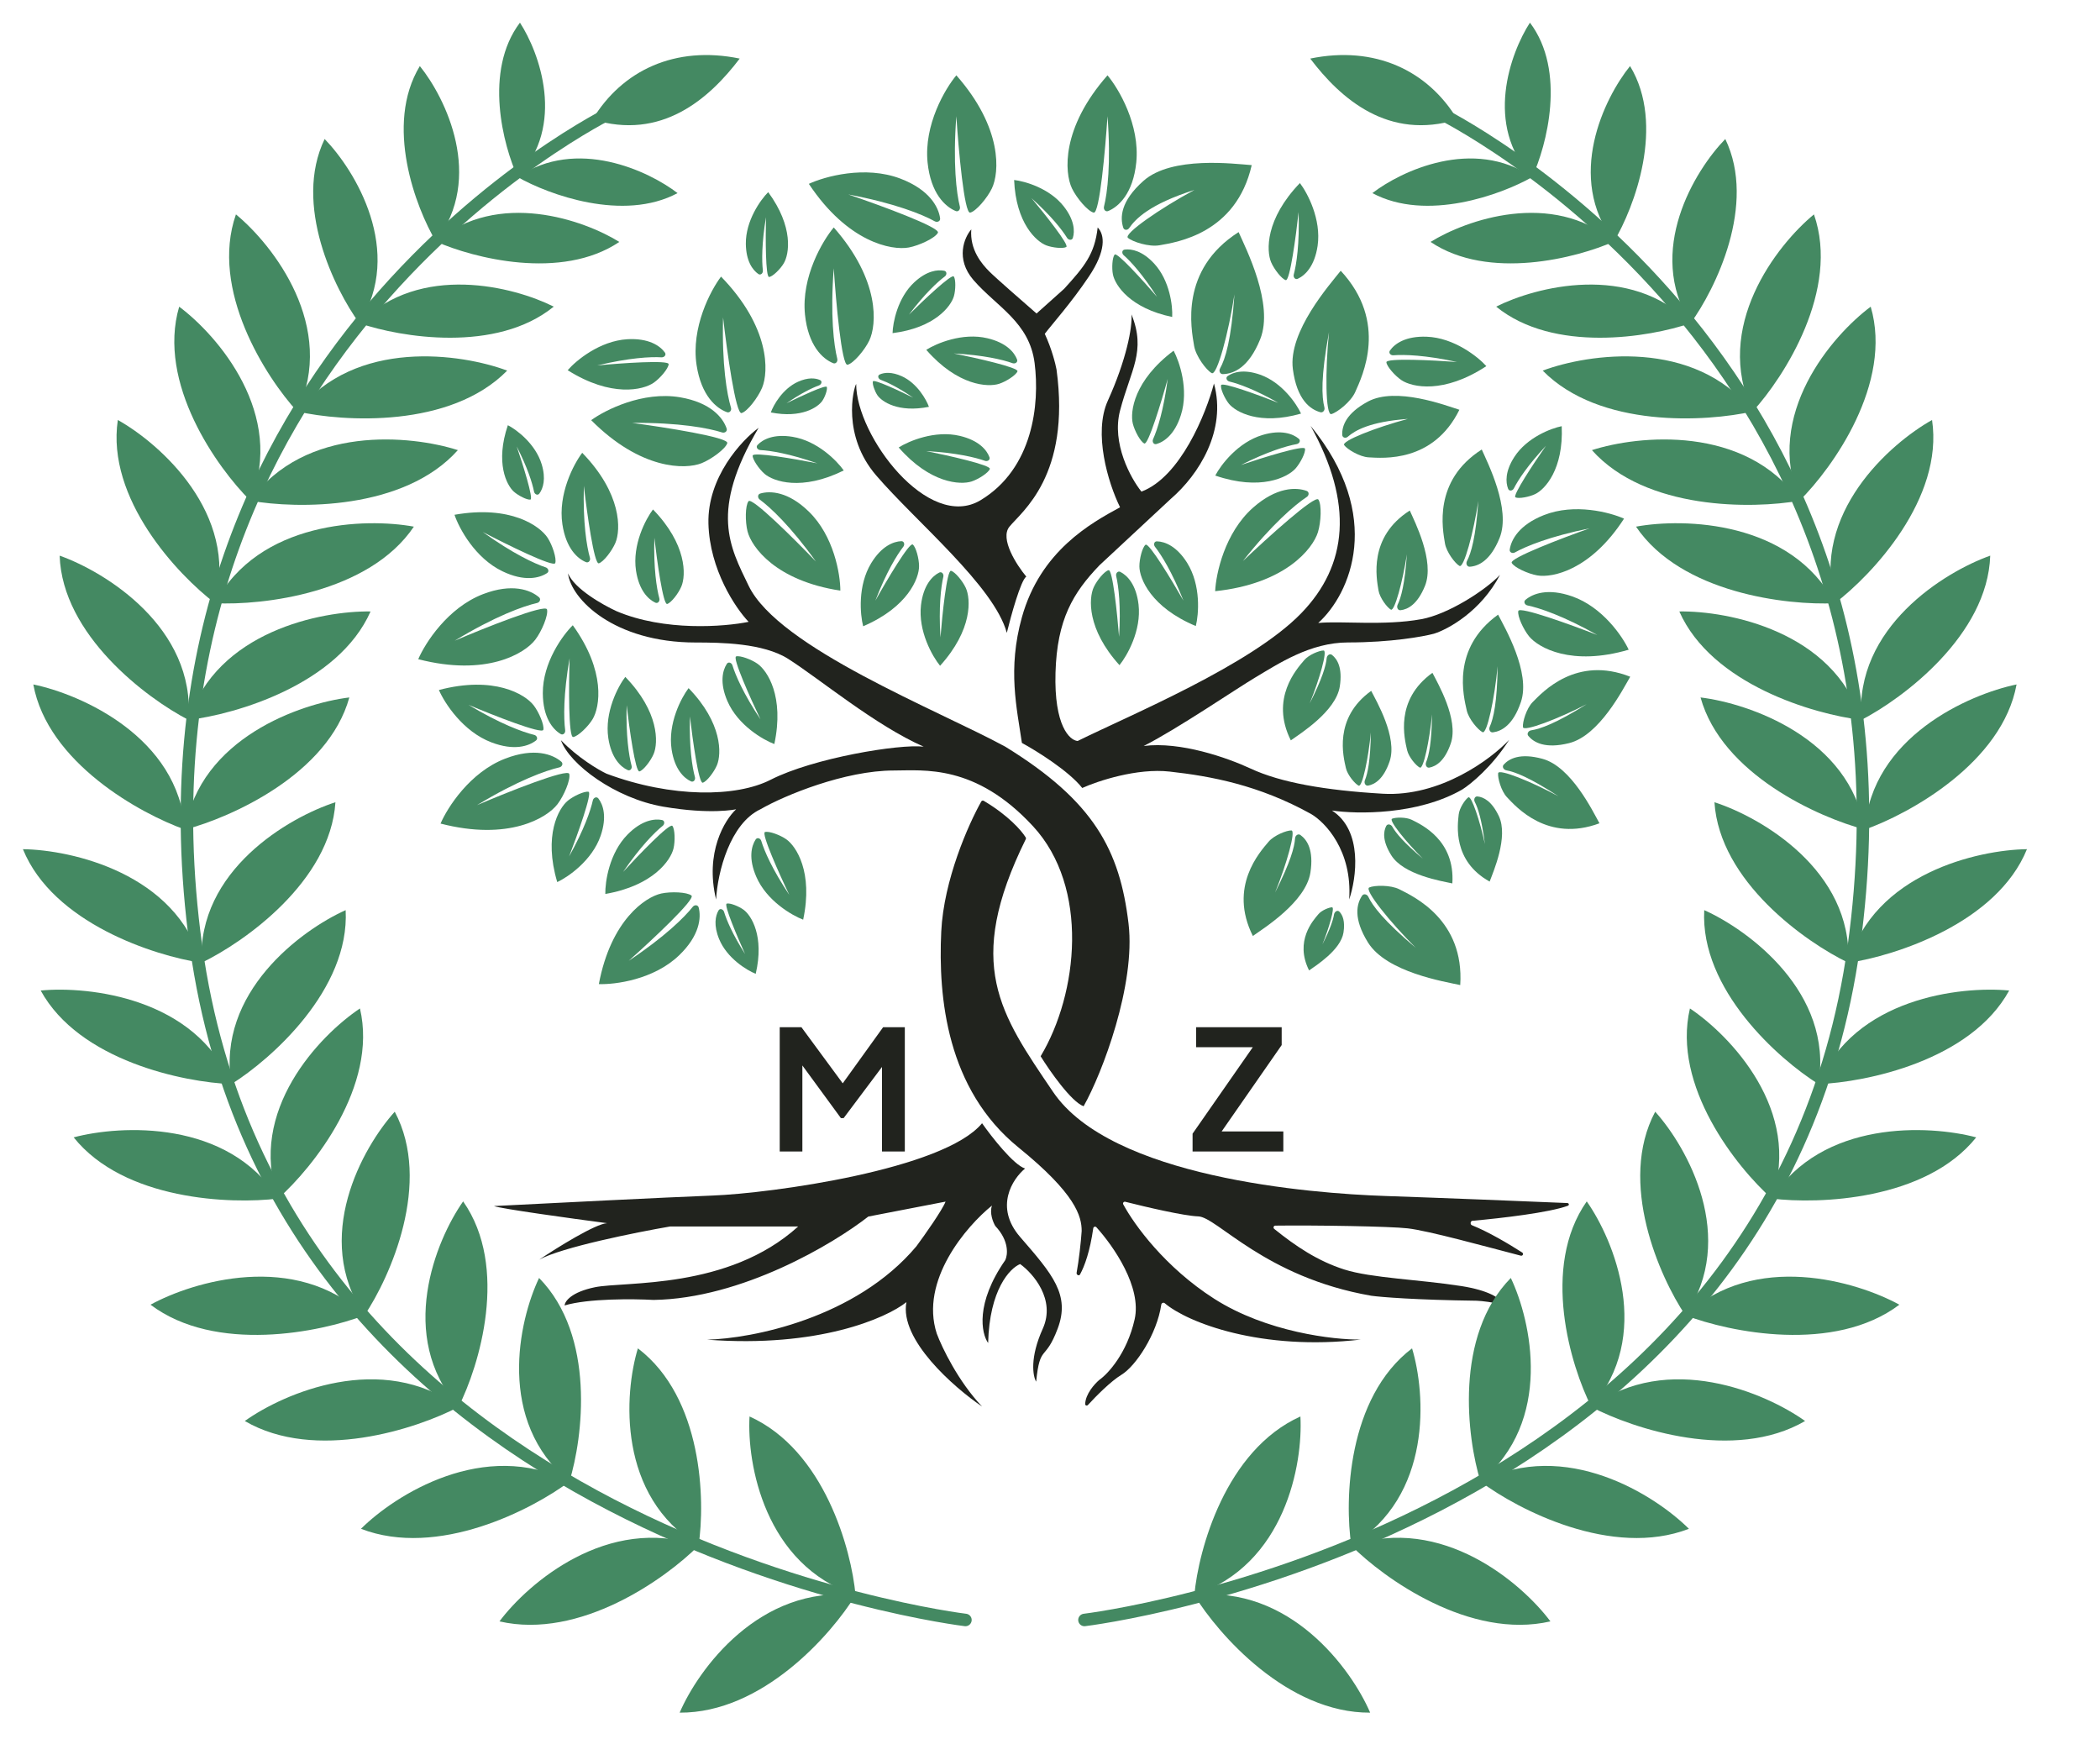 <svg width="37" height="31" viewBox="0 0 37 31" fill="none" xmlns="http://www.w3.org/2000/svg">
<path d="M13.738 20.286V18.096H14.12L14.94 19.21H14.758L15.56 18.096H15.942V20.286H15.54V18.552L15.695 18.59L14.864 19.698H14.816L14.005 18.59L14.137 18.552V20.286H13.738Z" fill="#21231E"/>
<path d="M21.012 20.286V19.972L22.073 18.449H21.074V18.096H22.582V18.411L21.524 19.933H22.611V20.286H21.012Z" fill="#21231E"/>
<path d="M19.513 2.047C19.577 2.876 19.511 3.402 19.451 3.641C19.439 3.69 19.479 3.737 19.525 3.718C19.709 3.642 19.964 3.409 20.02 2.862C20.087 2.198 19.71 1.562 19.513 1.327C18.694 2.257 18.755 3.042 18.887 3.319C18.968 3.488 19.166 3.722 19.27 3.746C19.373 3.77 19.475 2.633 19.513 2.047Z" fill="#448962"/>
<path d="M14.947 3.426C15.764 3.579 16.255 3.779 16.47 3.899C16.514 3.923 16.57 3.897 16.564 3.848C16.538 3.65 16.379 3.343 15.865 3.147C15.241 2.91 14.529 3.11 14.251 3.239C14.937 4.271 15.711 4.416 16.013 4.36C16.197 4.325 16.475 4.195 16.525 4.101C16.575 4.007 15.503 3.615 14.947 3.426Z" fill="#448962"/>
<path d="M16.015 5.543C16.291 5.178 16.515 4.969 16.646 4.871C16.686 4.841 16.685 4.781 16.637 4.77C16.517 4.746 16.328 4.771 16.111 4.971C15.815 5.244 15.731 5.683 15.726 5.869C16.469 5.776 16.756 5.396 16.807 5.218C16.838 5.109 16.842 4.923 16.805 4.871C16.768 4.819 16.267 5.293 16.015 5.543Z" fill="#448962"/>
<path d="M16.805 6.227C17.332 6.256 17.67 6.337 17.839 6.398C17.886 6.415 17.937 6.381 17.92 6.334C17.872 6.206 17.731 6.038 17.398 5.959C16.958 5.854 16.496 6.051 16.32 6.163C16.873 6.797 17.407 6.826 17.605 6.761C17.726 6.722 17.901 6.609 17.927 6.542C17.952 6.475 17.196 6.305 16.805 6.227Z" fill="#448962"/>
<path d="M21.864 8.192C22.335 7.954 22.669 7.856 22.845 7.824C22.895 7.815 22.922 7.761 22.883 7.729C22.778 7.641 22.572 7.565 22.244 7.663C21.81 7.792 21.508 8.193 21.412 8.378C22.207 8.651 22.684 8.41 22.824 8.256C22.909 8.161 23.005 7.976 22.993 7.905C22.981 7.834 22.241 8.064 21.864 8.192Z" fill="#448962"/>
<path d="M16.319 7.947C16.845 7.976 17.184 8.058 17.353 8.118C17.4 8.135 17.451 8.101 17.433 8.054C17.386 7.926 17.245 7.758 16.912 7.679C16.471 7.574 16.01 7.772 15.834 7.883C16.387 8.517 16.921 8.546 17.119 8.482C17.24 8.442 17.415 8.33 17.44 8.262C17.466 8.195 16.71 8.025 16.319 7.947Z" fill="#448962"/>
<path d="M11.135 7.45C11.966 7.442 12.487 7.543 12.721 7.618C12.769 7.634 12.819 7.598 12.803 7.55C12.74 7.361 12.524 7.091 11.982 6.999C11.324 6.888 10.664 7.222 10.416 7.402C11.29 8.281 12.077 8.274 12.362 8.16C12.536 8.09 12.783 7.908 12.814 7.807C12.845 7.705 11.717 7.528 11.135 7.45Z" fill="#448962"/>
<path d="M21.898 9.885C22.413 9.233 22.818 8.891 23.024 8.755C23.066 8.728 23.069 8.667 23.023 8.649C22.836 8.58 22.49 8.579 22.078 8.943C21.578 9.385 21.424 10.108 21.41 10.415C22.642 10.286 23.131 9.668 23.221 9.375C23.276 9.196 23.289 8.889 23.229 8.801C23.169 8.714 22.324 9.48 21.898 9.885Z" fill="#448962"/>
<path d="M8.012 11.287C8.723 10.856 9.222 10.677 9.462 10.623C9.511 10.612 9.535 10.555 9.498 10.523C9.347 10.392 9.023 10.27 8.51 10.467C7.887 10.707 7.49 11.331 7.369 11.613C8.569 11.923 9.243 11.514 9.43 11.271C9.544 11.123 9.663 10.84 9.638 10.737C9.613 10.634 8.552 11.056 8.012 11.287Z" fill="#448962"/>
<path d="M8.405 14.184C9.115 13.753 9.615 13.574 9.855 13.519C9.904 13.508 9.928 13.452 9.89 13.419C9.74 13.289 9.416 13.166 8.903 13.364C8.28 13.603 7.883 14.227 7.762 14.509C8.961 14.819 9.635 14.411 9.822 14.168C9.936 14.019 10.056 13.737 10.03 13.634C10.005 13.531 8.945 13.953 8.405 14.184Z" fill="#448962"/>
<path d="M14.401 8.163C13.912 7.992 13.574 7.938 13.397 7.929C13.347 7.926 13.313 7.875 13.347 7.839C13.439 7.741 13.631 7.641 13.962 7.695C14.403 7.766 14.748 8.12 14.866 8.288C14.124 8.656 13.627 8.481 13.471 8.348C13.376 8.266 13.259 8.097 13.261 8.027C13.264 7.956 14.016 8.087 14.401 8.163Z" fill="#448962"/>
<path d="M14.376 9.893C13.931 9.272 13.573 8.938 13.386 8.801C13.346 8.771 13.346 8.71 13.394 8.695C13.571 8.642 13.889 8.66 14.249 9.011C14.694 9.442 14.806 10.12 14.806 10.405C13.668 10.232 13.242 9.638 13.171 9.362C13.128 9.193 13.129 8.908 13.188 8.83C13.247 8.751 13.998 9.499 14.376 9.893Z" fill="#448962"/>
<path d="M11.078 16.926C11.714 16.503 12.061 16.158 12.205 15.976C12.236 15.936 12.297 15.939 12.31 15.987C12.357 16.166 12.328 16.483 11.964 16.831C11.517 17.26 10.836 17.347 10.551 17.337C10.764 16.207 11.373 15.802 11.651 15.741C11.822 15.704 12.106 15.715 12.183 15.777C12.259 15.839 11.486 16.563 11.078 16.926Z" fill="#448962"/>
<path d="M13.127 16.806C12.908 16.462 12.801 16.209 12.757 16.064C12.742 16.017 12.685 15.996 12.66 16.039C12.604 16.135 12.571 16.302 12.67 16.543C12.809 16.882 13.158 17.093 13.315 17.156C13.47 16.492 13.237 16.126 13.101 16.027C13.018 15.966 12.861 15.903 12.804 15.919C12.748 15.934 12.994 16.512 13.127 16.806Z" fill="#448962"/>
<path d="M16.85 2.047C16.787 2.876 16.852 3.402 16.912 3.641C16.924 3.69 16.885 3.737 16.839 3.718C16.654 3.642 16.399 3.409 16.343 2.862C16.276 2.198 16.653 1.562 16.85 1.327C17.669 2.257 17.609 3.042 17.476 3.319C17.395 3.488 17.197 3.722 17.094 3.746C16.99 3.77 16.888 2.633 16.85 2.047Z" fill="#448962"/>
<path d="M14.69 4.727C14.626 5.556 14.692 6.082 14.752 6.321C14.764 6.37 14.725 6.417 14.679 6.398C14.494 6.323 14.239 6.089 14.183 5.542C14.116 4.878 14.493 4.242 14.69 4.007C15.509 4.937 15.448 5.722 15.316 5.999C15.235 6.168 15.037 6.402 14.933 6.426C14.83 6.45 14.728 5.313 14.69 4.727Z" fill="#448962"/>
<path d="M12.74 5.592C12.717 6.423 12.808 6.946 12.879 7.182C12.894 7.229 12.857 7.278 12.81 7.262C12.622 7.195 12.356 6.974 12.273 6.431C12.173 5.771 12.519 5.117 12.704 4.873C13.568 5.762 13.546 6.549 13.427 6.832C13.354 7.005 13.168 7.249 13.066 7.277C12.964 7.306 12.806 6.176 12.74 5.592Z" fill="#448962"/>
<path d="M10.287 8.559C10.269 9.209 10.337 9.626 10.394 9.826C10.408 9.874 10.37 9.922 10.324 9.903C10.174 9.842 9.973 9.66 9.909 9.238C9.828 8.704 10.108 8.175 10.258 7.977C10.957 8.696 10.94 9.334 10.843 9.563C10.784 9.703 10.633 9.9 10.551 9.924C10.468 9.947 10.341 9.032 10.287 8.559Z" fill="#448962"/>
<path d="M10.036 11.596C9.924 12.236 9.931 12.659 9.958 12.864C9.965 12.914 9.921 12.957 9.878 12.931C9.738 12.848 9.566 12.639 9.564 12.213C9.561 11.672 9.915 11.189 10.092 11.015C10.679 11.829 10.569 12.457 10.441 12.67C10.363 12.8 10.184 12.973 10.099 12.984C10.014 12.995 10.021 12.071 10.036 11.596Z" fill="#448962"/>
<path d="M8.506 9.372C9.034 9.752 9.417 9.93 9.614 9.995C9.661 10.01 9.681 10.069 9.639 10.096C9.503 10.186 9.24 10.25 8.856 10.066C8.368 9.833 8.087 9.304 8.008 9.069C8.996 8.894 9.514 9.267 9.649 9.475C9.732 9.602 9.81 9.838 9.783 9.92C9.756 10.001 8.927 9.593 8.506 9.372Z" fill="#448962"/>
<path d="M8.254 12.417C8.812 12.752 9.209 12.897 9.41 12.946C9.459 12.957 9.483 13.014 9.444 13.045C9.316 13.145 9.059 13.231 8.66 13.079C8.155 12.888 7.832 12.384 7.733 12.156C8.703 11.9 9.25 12.229 9.402 12.425C9.495 12.545 9.593 12.774 9.573 12.857C9.552 12.941 8.693 12.602 8.254 12.417Z" fill="#448962"/>
<path d="M11.529 9.473C11.514 10.013 11.569 10.365 11.617 10.541C11.63 10.59 11.592 10.638 11.546 10.617C11.42 10.558 11.259 10.401 11.206 10.054C11.137 9.597 11.377 9.144 11.505 8.975C12.103 9.591 12.088 10.136 12.005 10.332C11.955 10.452 11.826 10.62 11.755 10.64C11.684 10.66 11.575 9.878 11.529 9.473Z" fill="#448962"/>
<path d="M11.041 12.423C11.026 12.963 11.081 13.315 11.128 13.491C11.141 13.539 11.104 13.587 11.058 13.566C10.931 13.508 10.771 13.351 10.718 13.004C10.649 12.547 10.888 12.094 11.017 11.925C11.614 12.54 11.599 13.086 11.517 13.282C11.467 13.401 11.338 13.57 11.267 13.59C11.196 13.61 11.087 12.827 11.041 12.423Z" fill="#448962"/>
<path d="M10.027 15.088C10.291 14.616 10.406 14.279 10.445 14.101C10.456 14.052 10.512 14.027 10.543 14.067C10.628 14.177 10.697 14.391 10.583 14.723C10.432 15.16 10.01 15.45 9.818 15.54C9.574 14.718 9.84 14.242 10.004 14.106C10.104 14.024 10.297 13.934 10.369 13.949C10.441 13.964 10.174 14.708 10.027 15.088Z" fill="#448962"/>
<path d="M10.978 15.361C11.283 14.915 11.534 14.663 11.677 14.548C11.715 14.517 11.713 14.456 11.664 14.446C11.527 14.419 11.305 14.451 11.058 14.701C10.733 15.03 10.661 15.537 10.665 15.749C11.51 15.603 11.819 15.153 11.867 14.946C11.897 14.82 11.892 14.607 11.847 14.55C11.801 14.492 11.253 15.061 10.978 15.361Z" fill="#448962"/>
<path d="M15.423 10.582C15.617 10.078 15.804 9.775 15.916 9.631C15.946 9.591 15.93 9.532 15.88 9.534C15.741 9.539 15.531 9.622 15.349 9.922C15.109 10.317 15.155 10.827 15.208 11.033C15.997 10.695 16.194 10.186 16.193 9.974C16.193 9.844 16.139 9.639 16.082 9.593C16.024 9.547 15.621 10.227 15.423 10.582Z" fill="#448962"/>
<path d="M16.57 11.23C16.537 10.691 16.579 10.338 16.621 10.16C16.632 10.111 16.592 10.065 16.548 10.087C16.423 10.15 16.268 10.312 16.227 10.661C16.174 11.12 16.429 11.565 16.563 11.729C17.139 11.093 17.105 10.549 17.016 10.356C16.962 10.238 16.827 10.074 16.756 10.056C16.684 10.039 16.602 10.825 16.57 11.23Z" fill="#448962"/>
<path d="M19.717 11.219C19.751 10.68 19.708 10.326 19.666 10.148C19.655 10.1 19.695 10.053 19.739 10.075C19.864 10.138 20.019 10.301 20.06 10.65C20.113 11.108 19.858 11.553 19.724 11.718C19.148 11.082 19.182 10.537 19.271 10.344C19.325 10.226 19.46 10.062 19.532 10.045C19.603 10.027 19.685 10.813 19.717 11.219Z" fill="#448962"/>
<path d="M20.851 10.581C20.652 10.079 20.463 9.777 20.35 9.633C20.319 9.594 20.335 9.535 20.384 9.537C20.524 9.54 20.734 9.622 20.919 9.92C21.162 10.313 21.121 10.823 21.069 11.029C20.277 10.699 20.077 10.192 20.075 9.979C20.074 9.849 20.126 9.643 20.183 9.597C20.241 9.551 20.649 10.227 20.851 10.581Z" fill="#448962"/>
<path d="M12.156 12.622C12.141 13.162 12.196 13.514 12.244 13.69C12.257 13.738 12.219 13.786 12.174 13.765C12.047 13.707 11.886 13.55 11.833 13.203C11.764 12.746 12.003 12.293 12.132 12.123C12.73 12.739 12.714 13.284 12.632 13.48C12.582 13.6 12.453 13.769 12.382 13.789C12.311 13.809 12.202 13.026 12.156 12.622Z" fill="#448962"/>
<path d="M13.399 12.673C13.099 12.223 12.959 11.896 12.905 11.722C12.891 11.674 12.833 11.653 12.806 11.695C12.73 11.812 12.677 12.031 12.817 12.353C13.001 12.777 13.444 13.033 13.643 13.108C13.822 12.269 13.52 11.815 13.346 11.693C13.24 11.618 13.041 11.544 12.97 11.564C12.9 11.585 13.223 12.306 13.399 12.673Z" fill="#448962"/>
<path d="M13.907 15.766C13.607 15.317 13.466 14.99 13.413 14.815C13.399 14.767 13.341 14.747 13.314 14.789C13.238 14.905 13.185 15.124 13.325 15.446C13.508 15.87 13.952 16.126 14.151 16.202C14.33 15.363 14.027 14.908 13.854 14.786C13.748 14.711 13.549 14.637 13.478 14.658C13.408 14.678 13.731 15.399 13.907 15.766Z" fill="#448962"/>
<path d="M9.104 7.865C9.295 8.239 9.379 8.509 9.409 8.66C9.419 8.709 9.474 8.735 9.503 8.695C9.57 8.603 9.622 8.436 9.544 8.179C9.435 7.819 9.102 7.57 8.948 7.491C8.724 8.151 8.925 8.547 9.054 8.662C9.133 8.732 9.287 8.811 9.345 8.801C9.404 8.791 9.211 8.178 9.104 7.865Z" fill="#448962"/>
<path d="M18.174 3.491C18.522 3.804 18.714 4.05 18.801 4.191C18.828 4.233 18.889 4.238 18.903 4.19C18.939 4.071 18.93 3.877 18.745 3.639C18.493 3.315 18.055 3.192 17.868 3.171C17.899 3.932 18.259 4.256 18.435 4.323C18.543 4.364 18.731 4.384 18.787 4.351C18.843 4.317 18.406 3.768 18.174 3.491Z" fill="#448962"/>
<path d="M10.523 6.438C11.086 6.303 11.464 6.283 11.655 6.295C11.705 6.298 11.744 6.251 11.715 6.211C11.629 6.091 11.43 5.955 11.054 5.976C10.566 6.005 10.149 6.352 10.002 6.522C10.77 7.006 11.332 6.871 11.517 6.743C11.63 6.665 11.776 6.494 11.781 6.416C11.787 6.339 10.952 6.397 10.523 6.438Z" fill="#448962"/>
<path d="M13.858 7.104C14.116 6.927 14.31 6.833 14.429 6.79C14.475 6.773 14.493 6.715 14.447 6.695C14.366 6.659 14.236 6.646 14.059 6.726C13.788 6.849 13.627 7.137 13.581 7.266C14.122 7.373 14.412 7.174 14.489 7.061C14.536 6.992 14.582 6.863 14.568 6.818C14.554 6.772 14.093 6.988 13.858 7.104Z" fill="#448962"/>
<path d="M16.089 7.006C15.832 6.829 15.637 6.735 15.519 6.692C15.472 6.675 15.455 6.617 15.5 6.597C15.581 6.561 15.711 6.548 15.889 6.628C16.16 6.751 16.32 7.039 16.367 7.167C15.825 7.275 15.536 7.075 15.459 6.963C15.412 6.893 15.366 6.765 15.38 6.719C15.394 6.674 15.855 6.889 16.089 7.006Z" fill="#448962"/>
<path d="M13.496 3.826C13.419 4.287 13.422 4.599 13.441 4.764C13.447 4.813 13.402 4.855 13.361 4.827C13.259 4.756 13.145 4.599 13.141 4.297C13.136 3.887 13.402 3.518 13.535 3.385C13.986 3.999 13.906 4.477 13.809 4.639C13.751 4.738 13.617 4.871 13.552 4.88C13.487 4.889 13.487 4.187 13.496 3.826Z" fill="#448962"/>
<path d="M20.574 6.675C20.503 7.223 20.392 7.568 20.316 7.737C20.296 7.783 20.326 7.836 20.374 7.823C20.511 7.785 20.699 7.653 20.807 7.31C20.949 6.862 20.78 6.369 20.678 6.178C19.979 6.702 19.908 7.253 19.959 7.463C19.991 7.592 20.094 7.782 20.162 7.813C20.23 7.844 20.464 7.074 20.574 6.675Z" fill="#448962"/>
<path d="M22.88 3.736C22.898 4.293 22.843 4.656 22.795 4.836C22.782 4.884 22.82 4.932 22.866 4.911C22.996 4.851 23.162 4.69 23.215 4.331C23.283 3.861 23.035 3.398 22.903 3.225C22.292 3.86 22.311 4.419 22.396 4.62C22.448 4.742 22.582 4.915 22.654 4.935C22.727 4.955 22.835 4.151 22.88 3.736Z" fill="#448962"/>
<path d="M20.386 5.23C20.134 4.836 19.923 4.606 19.799 4.497C19.761 4.464 19.766 4.403 19.816 4.397C19.939 4.381 20.129 4.421 20.334 4.642C20.613 4.943 20.663 5.395 20.653 5.584C19.907 5.43 19.646 5.021 19.609 4.837C19.586 4.724 19.597 4.535 19.639 4.485C19.68 4.435 20.151 4.956 20.386 5.23Z" fill="#448962"/>
<path d="M22.523 7.097C22.116 6.865 21.823 6.76 21.662 6.722C21.613 6.71 21.589 6.654 21.63 6.625C21.731 6.554 21.919 6.501 22.203 6.601C22.59 6.738 22.844 7.115 22.923 7.286C22.191 7.497 21.77 7.257 21.651 7.111C21.579 7.021 21.5 6.85 21.514 6.786C21.528 6.722 22.187 6.964 22.523 7.097Z" fill="#448962"/>
<path d="M28.007 9.308C27.309 9.449 26.885 9.624 26.692 9.732C26.648 9.757 26.593 9.731 26.6 9.682C26.625 9.508 26.765 9.247 27.201 9.075C27.744 8.86 28.369 9.027 28.614 9.137C28.026 10.047 27.35 10.183 27.085 10.137C26.924 10.109 26.68 9.998 26.635 9.917C26.59 9.835 27.523 9.479 28.007 9.308Z" fill="#448962"/>
<path d="M27.238 7.854C26.919 8.195 26.748 8.456 26.673 8.604C26.651 8.648 26.59 8.658 26.572 8.612C26.526 8.497 26.518 8.302 26.682 8.049C26.905 7.705 27.331 7.545 27.516 7.508C27.55 8.269 27.219 8.623 27.049 8.704C26.945 8.754 26.76 8.79 26.701 8.762C26.643 8.734 27.031 8.149 27.238 7.854Z" fill="#448962"/>
<path d="M28.143 11.187C27.545 10.85 27.124 10.71 26.913 10.666C26.864 10.656 26.839 10.6 26.877 10.568C27.006 10.457 27.273 10.357 27.699 10.506C28.233 10.692 28.586 11.21 28.696 11.446C27.688 11.741 27.107 11.412 26.942 11.212C26.841 11.089 26.732 10.852 26.751 10.764C26.77 10.677 27.679 11.006 28.143 11.187Z" fill="#448962"/>
<path d="M25.671 6.377C25.113 6.255 24.739 6.244 24.55 6.259C24.501 6.263 24.461 6.217 24.489 6.176C24.572 6.056 24.765 5.918 25.137 5.932C25.62 5.95 26.039 6.285 26.188 6.45C25.438 6.944 24.88 6.822 24.695 6.699C24.582 6.624 24.434 6.458 24.427 6.382C24.42 6.305 25.246 6.346 25.671 6.377Z" fill="#448962"/>
<path d="M21.045 3.346C20.255 3.597 20.007 3.856 19.894 4.019C19.866 4.06 19.806 4.059 19.791 4.012C19.733 3.836 19.739 3.548 20.147 3.186C20.646 2.743 21.748 2.887 22.054 2.909C21.779 4.117 20.731 4.267 20.429 4.321C20.245 4.354 19.953 4.26 19.873 4.19C19.793 4.121 20.439 3.672 21.045 3.346Z" fill="#448962"/>
<path d="M24.805 7.38C24.135 7.429 23.876 7.583 23.747 7.694C23.709 7.727 23.652 7.712 23.649 7.662C23.642 7.508 23.714 7.283 24.102 7.074C24.596 6.81 25.468 7.141 25.713 7.219C25.254 8.152 24.369 8.071 24.112 8.057C23.955 8.048 23.735 7.914 23.683 7.842C23.632 7.769 24.246 7.529 24.805 7.38Z" fill="#448962"/>
<path d="M23.416 5.85C23.269 6.644 23.287 6.993 23.335 7.178C23.347 7.226 23.31 7.276 23.262 7.262C23.085 7.212 22.85 7.044 22.779 6.503C22.693 5.841 23.432 5.011 23.622 4.77C24.466 5.677 24.002 6.627 23.877 6.908C23.801 7.079 23.559 7.268 23.457 7.295C23.354 7.321 23.346 6.535 23.416 5.85Z" fill="#448962"/>
<path d="M21.75 5.185C21.694 5.991 21.589 6.324 21.496 6.491C21.472 6.534 21.495 6.592 21.545 6.591C21.73 6.587 21.999 6.483 22.203 5.977C22.453 5.359 21.947 4.369 21.823 4.089C20.778 4.754 20.989 5.791 21.039 6.093C21.07 6.278 21.256 6.522 21.349 6.573C21.442 6.625 21.646 5.866 21.75 5.185Z" fill="#448962"/>
<path d="M26.047 8.825C26.002 9.464 25.921 9.742 25.846 9.885C25.823 9.93 25.847 9.987 25.897 9.984C26.048 9.974 26.259 9.879 26.421 9.478C26.627 8.968 26.209 8.151 26.107 7.919C25.244 8.469 25.418 9.324 25.459 9.574C25.485 9.727 25.639 9.928 25.715 9.97C25.792 10.013 25.961 9.387 26.047 8.825Z" fill="#448962"/>
<path d="M26.387 11.736C26.379 12.376 26.313 12.659 26.247 12.806C26.227 12.852 26.254 12.908 26.303 12.902C26.454 12.883 26.659 12.776 26.797 12.367C26.974 11.845 26.511 11.054 26.395 10.828C25.565 11.426 25.788 12.27 25.843 12.517C25.877 12.668 26.043 12.86 26.121 12.899C26.2 12.937 26.334 12.302 26.387 11.736Z" fill="#448962"/>
<path d="M27.955 12.406C27.412 12.745 27.138 12.842 26.978 12.866C26.929 12.873 26.896 12.927 26.928 12.965C27.025 13.081 27.226 13.196 27.645 13.092C28.18 12.959 28.595 12.141 28.723 11.922C27.772 11.546 27.181 12.19 27.003 12.37C26.895 12.48 26.822 12.723 26.833 12.81C26.843 12.897 27.45 12.666 27.955 12.406Z" fill="#448962"/>
<path d="M25.231 12.585C25.225 13.075 25.177 13.306 25.126 13.43C25.108 13.476 25.135 13.532 25.184 13.523C25.303 13.5 25.456 13.406 25.562 13.095C25.704 12.674 25.331 12.035 25.238 11.853C24.568 12.335 24.747 13.017 24.792 13.216C24.82 13.338 24.953 13.493 25.017 13.523C25.08 13.554 25.188 13.042 25.231 12.585Z" fill="#448962"/>
<path d="M24.153 12.903C24.146 13.392 24.099 13.623 24.048 13.747C24.029 13.793 24.057 13.849 24.106 13.84C24.225 13.818 24.378 13.723 24.484 13.412C24.626 12.991 24.252 12.353 24.159 12.171C23.49 12.653 23.669 13.334 23.714 13.533C23.742 13.655 23.875 13.81 23.938 13.841C24.002 13.872 24.11 13.359 24.153 12.903Z" fill="#448962"/>
<path d="M23.076 12.391C23.298 11.954 23.362 11.727 23.375 11.594C23.38 11.545 23.43 11.507 23.469 11.538C23.564 11.613 23.656 11.768 23.606 12.093C23.537 12.532 22.91 12.924 22.743 13.043C22.373 12.305 22.848 11.784 22.98 11.629C23.06 11.534 23.25 11.458 23.321 11.46C23.392 11.462 23.249 11.966 23.076 12.391Z" fill="#448962"/>
<path d="M22.466 15.723C22.737 15.188 22.808 14.922 22.818 14.768C22.821 14.719 22.871 14.681 22.912 14.71C23.029 14.794 23.15 14.974 23.088 15.373C23.007 15.889 22.27 16.35 22.074 16.489C21.64 15.622 22.197 15.011 22.352 14.828C22.447 14.716 22.67 14.627 22.753 14.63C22.836 14.632 22.669 15.224 22.466 15.723Z" fill="#448962"/>
<path d="M23.299 16.638C23.438 16.364 23.488 16.208 23.504 16.111C23.512 16.062 23.564 16.025 23.599 16.061C23.656 16.12 23.702 16.228 23.671 16.429C23.622 16.737 23.182 17.013 23.065 17.096C22.805 16.578 23.138 16.212 23.231 16.103C23.288 16.036 23.421 15.983 23.471 15.984C23.52 15.986 23.42 16.34 23.299 16.638Z" fill="#448962"/>
<path d="M26.163 14.871C26.107 14.442 26.042 14.238 25.985 14.129C25.961 14.085 25.983 14.026 26.032 14.031C26.141 14.042 26.284 14.115 26.408 14.377C26.581 14.741 26.311 15.357 26.246 15.531C25.591 15.166 25.681 14.533 25.701 14.348C25.713 14.235 25.817 14.082 25.871 14.047C25.925 14.012 26.076 14.464 26.163 14.871Z" fill="#448962"/>
<path d="M24.945 16.698C24.38 16.221 24.185 15.96 24.108 15.798C24.087 15.753 24.026 15.738 23.999 15.779C23.903 15.922 23.839 16.179 24.102 16.603C24.43 17.13 25.45 17.293 25.728 17.354C25.802 16.205 24.909 15.795 24.654 15.666C24.499 15.588 24.213 15.594 24.124 15.635C24.034 15.677 24.491 16.247 24.945 16.698Z" fill="#448962"/>
<path d="M25.07 15.128C24.731 14.842 24.593 14.674 24.532 14.565C24.508 14.521 24.447 14.507 24.424 14.551C24.373 14.65 24.355 14.814 24.512 15.066C24.728 15.415 25.404 15.523 25.589 15.563C25.638 14.801 25.046 14.529 24.877 14.444C24.774 14.392 24.585 14.397 24.526 14.424C24.466 14.451 24.769 14.829 25.07 15.128Z" fill="#448962"/>
<path d="M27.458 14.028C26.952 13.698 26.693 13.598 26.541 13.571C26.492 13.562 26.46 13.509 26.493 13.471C26.59 13.364 26.783 13.261 27.176 13.368C27.683 13.505 28.064 14.293 28.181 14.504C27.267 14.844 26.716 14.219 26.55 14.043C26.449 13.936 26.385 13.704 26.396 13.621C26.408 13.538 26.982 13.77 27.458 14.028Z" fill="#448962"/>
<path d="M24.788 9.764C24.752 10.288 24.686 10.527 24.625 10.653C24.603 10.698 24.627 10.756 24.677 10.75C24.804 10.736 24.975 10.648 25.107 10.321C25.282 9.886 24.926 9.191 24.839 8.994C24.105 9.461 24.253 10.19 24.288 10.403C24.31 10.533 24.441 10.704 24.506 10.74C24.571 10.776 24.715 10.243 24.788 9.764Z" fill="#448962"/>
<path d="M18.061 20.586C17.859 20.523 17.471 20.028 17.303 19.788C16.631 20.605 13.586 21.023 12.555 21.062C11.73 21.094 9.643 21.199 8.703 21.247C8.82 21.294 10.081 21.468 10.697 21.549C10.495 21.557 9.815 21.98 9.501 22.191C9.898 21.973 11.203 21.711 11.806 21.607H14.063C12.828 22.726 11.009 22.57 10.483 22.677C10.063 22.763 9.952 22.927 9.948 22.998C10.361 22.874 11.164 22.881 11.514 22.901C13.071 22.878 14.686 21.912 15.299 21.432L16.66 21.169C16.598 21.325 16.291 21.76 16.145 21.957C15.079 23.226 13.243 23.582 12.458 23.601C14.419 23.749 15.616 23.222 15.97 22.94C15.845 23.601 16.806 24.441 17.303 24.779C16.882 24.335 16.596 23.738 16.505 23.494C16.201 22.561 17.027 21.601 17.478 21.238C17.431 21.37 17.497 21.533 17.536 21.598C17.785 21.862 17.756 22.11 17.711 22.201C17.182 22.963 17.29 23.491 17.41 23.66C17.433 22.718 17.795 22.34 17.974 22.269C18.203 22.434 18.604 22.894 18.373 23.407C18.141 23.92 18.198 24.243 18.256 24.341C18.324 23.669 18.412 24 18.635 23.407C18.859 22.813 18.548 22.453 17.974 21.792C17.515 21.263 17.841 20.767 18.061 20.586Z" fill="#21231E"/>
<path d="M24.415 21.07C25.436 21.105 26.907 21.164 27.613 21.194C27.646 21.195 27.653 21.232 27.622 21.243C27.289 21.363 26.472 21.459 25.943 21.507C25.906 21.51 25.899 21.572 25.934 21.585C26.224 21.701 26.579 21.911 26.819 22.065C26.85 22.085 26.83 22.13 26.794 22.121C26.17 21.959 25.169 21.682 24.803 21.64C24.494 21.604 23.174 21.583 22.471 21.592C22.44 21.592 22.427 21.63 22.451 21.65C22.827 21.953 23.217 22.216 23.686 22.365C24.16 22.516 25.008 22.541 25.75 22.657C26.23 22.733 26.422 22.867 26.479 22.958C26.493 22.98 26.469 22.998 26.444 22.988C26.321 22.941 26.118 22.92 26.019 22.915C24.943 22.901 24.331 22.851 24.159 22.827C22.282 22.5 21.446 21.441 21.112 21.429C20.862 21.421 20.191 21.264 19.827 21.172C19.8 21.165 19.777 21.193 19.791 21.218C19.986 21.579 20.526 22.325 21.393 22.88C22.315 23.469 23.5 23.605 23.978 23.599C22.222 23.805 20.92 23.299 20.522 22.959C20.501 22.941 20.465 22.954 20.461 22.982C20.384 23.505 20.01 24.068 19.758 24.22C19.569 24.335 19.31 24.597 19.169 24.751C19.151 24.771 19.119 24.762 19.12 24.734C19.126 24.558 19.284 24.381 19.371 24.308C19.522 24.202 19.856 23.842 19.991 23.244C20.12 22.677 19.622 21.957 19.318 21.621C19.299 21.6 19.266 21.611 19.262 21.639C19.204 22.044 19.111 22.303 19.029 22.452C19.012 22.485 18.962 22.459 18.969 22.422C19.008 22.212 19.046 21.876 19.058 21.686C19.058 21.429 18.956 21.034 17.945 20.215C16.682 19.19 16.528 17.576 16.584 16.411C16.628 15.501 17.062 14.524 17.289 14.12C17.298 14.104 17.318 14.099 17.334 14.109C17.767 14.366 18 14.635 18.072 14.753C18.078 14.762 18.078 14.774 18.073 14.784C16.984 16.991 17.623 17.861 18.554 19.236C19.574 20.742 23.07 21.025 24.415 21.07Z" fill="#21231E"/>
<path d="M19.092 19.489C18.874 19.409 18.496 18.868 18.335 18.608C18.997 17.504 19.196 15.632 18.201 14.556C17.184 13.455 16.274 13.574 15.746 13.574C14.889 13.574 13.824 14.011 13.398 14.257C12.863 14.509 12.643 15.362 12.617 15.847C12.416 15.021 12.768 14.443 12.97 14.257C12.97 14.257 12.53 14.356 11.685 14.211C10.841 14.065 10.034 13.466 9.883 13.04C10.184 13.351 10.544 13.563 10.686 13.63C11.841 14.061 12.979 14.044 13.578 13.737C14.328 13.354 15.847 13.103 16.274 13.154C15.42 12.778 14.441 11.96 13.888 11.608C13.446 11.327 12.696 11.319 12.256 11.319C10.816 11.319 10.059 10.553 10.008 10.101C10.119 10.373 10.624 10.658 10.862 10.767C11.706 11.126 12.765 11.042 13.19 10.955C12.962 10.717 12.502 10.036 12.482 9.223C12.462 8.409 13.063 7.76 13.366 7.537C12.497 9.007 12.86 9.634 13.19 10.319C13.716 11.412 16.539 12.515 17.712 13.154C19.271 14.113 19.73 14.974 19.884 16.273C20.011 17.348 19.422 18.906 19.092 19.489Z" fill="#21231E"/>
<path d="M19.068 13.882C18.831 13.581 18.261 13.227 18.005 13.088C17.917 12.482 17.749 11.789 18.005 10.874C18.332 9.703 19.224 9.215 19.73 8.939L19.734 8.936C19.521 8.504 19.261 7.627 19.519 7.059C19.848 6.333 19.952 5.767 19.936 5.539C20.198 6.191 19.922 6.514 19.734 7.234C19.583 7.81 19.922 8.425 20.111 8.661C20.8 8.402 21.25 7.283 21.389 6.756C21.615 7.58 21.127 8.358 20.629 8.788L19.371 9.959C18.906 10.444 18.624 10.913 18.597 11.85C18.57 12.787 18.846 13.043 18.987 13.054C19.907 12.599 22.036 11.72 22.924 10.806C23.751 9.955 23.848 8.863 23.092 7.503C24.395 9.092 23.791 10.466 23.226 10.975C23.634 10.935 24.381 11.028 25.043 10.908C25.511 10.823 26.164 10.405 26.429 10.127C26.09 10.773 25.512 11.087 25.265 11.164C25.074 11.215 24.505 11.318 23.751 11.318C23.085 11.318 22.522 11.694 22.117 11.935C21.79 12.129 20.737 12.846 20.151 13.142C20.796 13.059 21.622 13.348 22.035 13.54C22.562 13.786 23.351 13.924 24.363 13.983C25.375 14.042 26.27 13.375 26.59 13.034C26.289 13.508 25.913 13.815 25.763 13.909C24.977 14.361 23.906 14.344 23.468 14.279C24.017 14.634 23.899 15.472 23.771 15.847C23.83 14.985 23.347 14.483 23.098 14.339C22.177 13.828 21.329 13.673 20.609 13.593C20.033 13.528 19.341 13.759 19.068 13.882Z" fill="#21231E"/>
<path d="M18.082 10.158C17.985 10.224 17.813 10.846 17.739 11.149C17.516 10.325 16.134 9.187 15.437 8.375C14.831 7.67 15.035 6.846 15.085 6.764C15.085 7.677 16.355 9.367 17.277 8.812C18.2 8.256 18.321 7.122 18.229 6.397C18.137 5.673 17.558 5.402 17.152 4.934C16.828 4.559 16.991 4.182 17.113 4.041C17.084 4.403 17.302 4.654 17.432 4.784C17.536 4.889 18.029 5.32 18.263 5.523L18.749 5.088C19.105 4.697 19.288 4.478 19.34 4.007C19.467 4.139 19.49 4.417 19.187 4.869C18.879 5.33 18.527 5.723 18.408 5.881C18.531 6.147 18.597 6.411 18.615 6.51C18.869 8.38 17.999 9.015 17.785 9.279C17.613 9.49 17.911 9.953 18.082 10.158Z" fill="#21231E"/>
<path d="M21.043 28.102C21.116 27.301 21.592 25.549 22.912 24.954C22.958 25.781 22.649 27.568 21.043 28.102Z" fill="#448962"/>
<path d="M23.809 27.229C23.689 26.433 23.736 24.623 24.879 23.754C25.12 24.549 25.245 26.357 23.809 27.229Z" fill="#448962"/>
<path d="M26.085 26.101C25.847 25.329 25.619 23.533 26.619 22.514C26.978 23.266 27.375 25.038 26.085 26.101Z" fill="#448962"/>
<path d="M28.039 24.787C27.673 24.064 27.144 22.326 27.957 21.165C28.439 21.851 29.131 23.537 28.039 24.787Z" fill="#448962"/>
<path d="M29.695 23.172C29.241 22.496 28.5 20.832 29.163 19.585C29.727 20.211 30.623 21.805 29.695 23.172Z" fill="#448962"/>
<path d="M31.217 21.115C30.602 20.568 29.454 19.132 29.775 17.766C30.483 18.239 31.763 19.57 31.217 21.115Z" fill="#448962"/>
<path d="M32.04 19.099C31.338 18.66 29.953 17.432 30.027 16.034C30.809 16.384 32.306 17.487 32.04 19.099Z" fill="#448962"/>
<path d="M32.566 16.961C31.817 16.601 30.297 15.53 30.207 14.133C31.025 14.397 32.641 15.332 32.566 16.961Z" fill="#448962"/>
<path d="M32.855 14.614C32.047 14.402 30.336 13.64 29.962 12.287C30.818 12.391 32.594 13.002 32.855 14.614Z" fill="#448962"/>
<path d="M32.794 12.683C31.963 12.583 30.158 12.06 29.588 10.772C30.45 10.759 32.299 11.122 32.794 12.683Z" fill="#448962"/>
<path d="M32.328 10.627C31.491 10.667 29.619 10.453 28.825 9.278C29.672 9.122 31.558 9.173 32.328 10.627Z" fill="#448962"/>
<path d="M31.706 8.821C30.882 8.967 28.997 8.993 28.048 7.93C28.866 7.667 30.742 7.477 31.706 8.821Z" fill="#448962"/>
<path d="M30.88 7.249C30.064 7.433 28.183 7.547 27.181 6.529C27.985 6.229 29.849 5.952 30.88 7.249Z" fill="#448962"/>
<path d="M29.784 5.695C29.065 5.941 27.374 6.226 26.361 5.402C27.057 5.052 28.715 4.621 29.784 5.695Z" fill="#448962"/>
<path d="M28.437 4.255C27.786 4.544 26.227 4.95 25.205 4.262C25.825 3.877 27.34 3.337 28.437 4.255Z" fill="#448962"/>
<path d="M26.997 3.119C26.456 3.427 25.135 3.914 24.18 3.402C24.685 3.013 25.955 2.412 26.997 3.119Z" fill="#448962"/>
<path d="M21.042 28.103C21.468 28.796 22.683 30.18 24.141 30.172C23.812 29.406 22.731 27.921 21.042 28.103Z" fill="#448962"/>
<path d="M23.808 27.229C24.387 27.81 25.899 28.891 27.317 28.564C26.814 27.891 25.409 26.682 23.808 27.229Z" fill="#448962"/>
<path d="M26.084 26.101C26.744 26.596 28.404 27.455 29.757 26.933C29.158 26.337 27.585 25.337 26.084 26.101Z" fill="#448962"/>
<path d="M28.039 24.787C28.775 25.172 30.558 25.76 31.804 25.034C31.112 24.54 29.391 23.798 28.039 24.787Z" fill="#448962"/>
<path d="M29.696 23.172C30.474 23.47 32.318 23.849 33.465 22.985C32.716 22.574 30.915 22.035 29.696 23.172Z" fill="#448962"/>
<path d="M31.216 21.115C32.047 21.218 33.931 21.147 34.819 20.037C33.988 19.816 32.104 19.723 31.216 21.115Z" fill="#448962"/>
<path d="M32.04 19.099C32.877 19.066 34.721 18.689 35.4 17.45C34.542 17.368 32.668 17.583 32.04 19.099Z" fill="#448962"/>
<path d="M32.567 16.962C33.395 16.838 35.183 16.264 35.713 14.96C34.851 14.972 33.014 15.388 32.567 16.962Z" fill="#448962"/>
<path d="M32.856 14.615C33.643 14.337 35.278 13.437 35.53 12.058C34.687 12.232 32.972 12.987 32.856 14.615Z" fill="#448962"/>
<path d="M32.796 12.683C33.533 12.302 35.02 11.188 35.066 9.789C34.257 10.076 32.67 11.056 32.796 12.683Z" fill="#448962"/>
<path d="M32.328 10.627C32.985 10.128 34.248 8.785 34.041 7.399C33.296 7.816 31.91 9.045 32.328 10.627Z" fill="#448962"/>
<path d="M31.707 8.82C32.29 8.242 33.356 6.749 32.96 5.403C32.279 5.911 31.075 7.306 31.707 8.82Z" fill="#448962"/>
<path d="M30.881 7.249C31.434 6.644 32.424 5.104 31.96 3.777C31.305 4.316 30.174 5.765 30.881 7.249Z" fill="#448962"/>
<path d="M29.786 5.695C30.223 5.095 30.956 3.605 30.398 2.449C29.862 3 28.99 4.421 29.786 5.695Z" fill="#448962"/>
<path d="M28.437 4.254C28.793 3.656 29.347 2.2 28.72 1.164C28.267 1.724 27.578 3.127 28.437 4.254Z" fill="#448962"/>
<path d="M26.996 3.119C27.251 2.566 27.599 1.25 26.956 0.399C26.614 0.927 26.142 2.209 26.996 3.119Z" fill="#448962"/>
<path d="M25.677 2.104C25.157 1.242 24.224 0.797 23.085 1.032C23.622 1.741 24.463 2.481 25.677 2.104Z" fill="#448962"/>
<path d="M19.107 28.539C19.107 28.539 31.224 27.092 32.664 16.667C34.104 6.241 25.344 1.979 25.344 1.979" stroke="#448962" stroke-width="0.22" stroke-linecap="round"/>
<path d="M15.074 28.102C15.001 27.301 14.525 25.549 13.206 24.954C13.159 25.781 13.468 27.568 15.074 28.102Z" fill="#448962"/>
<path d="M12.308 27.229C12.428 26.433 12.382 24.623 11.239 23.754C10.997 24.549 10.872 26.357 12.308 27.229Z" fill="#448962"/>
<path d="M10.032 26.101C10.271 25.329 10.498 23.533 9.498 22.514C9.139 23.266 8.742 25.038 10.032 26.101Z" fill="#448962"/>
<path d="M8.078 24.787C8.444 24.064 8.974 22.326 8.16 21.165C7.678 21.851 6.986 23.537 8.078 24.787Z" fill="#448962"/>
<path d="M6.422 23.172C6.876 22.496 7.618 20.832 6.955 19.585C6.39 20.211 5.494 21.805 6.422 23.172Z" fill="#448962"/>
<path d="M4.9 21.115C5.515 20.568 6.663 19.132 6.342 17.766C5.634 18.239 4.354 19.57 4.9 21.115Z" fill="#448962"/>
<path d="M4.077 19.099C4.779 18.66 6.164 17.432 6.09 16.034C5.308 16.384 3.812 17.487 4.077 19.099Z" fill="#448962"/>
<path d="M3.551 16.961C4.3 16.601 5.82 15.53 5.91 14.133C5.092 14.397 3.476 15.332 3.551 16.961Z" fill="#448962"/>
<path d="M3.262 14.614C4.071 14.402 5.781 13.64 6.155 12.287C5.299 12.391 3.523 13.002 3.262 14.614Z" fill="#448962"/>
<path d="M3.323 12.683C4.154 12.583 5.959 12.06 6.529 10.772C5.667 10.759 3.818 11.122 3.323 12.683Z" fill="#448962"/>
<path d="M3.789 10.627C4.626 10.667 6.499 10.453 7.292 9.278C6.445 9.122 4.559 9.173 3.789 10.627Z" fill="#448962"/>
<path d="M4.409 8.821C5.233 8.967 7.118 8.993 8.067 7.93C7.249 7.667 5.373 7.477 4.409 8.821Z" fill="#448962"/>
<path d="M5.237 7.249C6.053 7.433 7.935 7.547 8.936 6.529C8.133 6.229 6.268 5.952 5.237 7.249Z" fill="#448962"/>
<path d="M6.334 5.695C7.052 5.941 8.743 6.226 9.756 5.402C9.061 5.052 7.402 4.621 6.334 5.695Z" fill="#448962"/>
<path d="M7.68 4.255C8.332 4.544 9.89 4.95 10.912 4.262C10.292 3.877 8.777 3.337 7.68 4.255Z" fill="#448962"/>
<path d="M9.12 3.119C9.661 3.427 10.982 3.914 11.938 3.402C11.432 3.013 10.162 2.412 9.12 3.119Z" fill="#448962"/>
<path d="M15.073 28.103C14.648 28.796 13.433 30.18 11.975 30.172C12.304 29.406 13.384 27.921 15.073 28.103Z" fill="#448962"/>
<path d="M12.309 27.229C11.73 27.81 10.218 28.891 8.8 28.564C9.303 27.891 10.708 26.682 12.309 27.229Z" fill="#448962"/>
<path d="M10.034 26.101C9.373 26.596 7.713 27.455 6.36 26.933C6.959 26.337 8.532 25.337 10.034 26.101Z" fill="#448962"/>
<path d="M8.078 24.787C7.343 25.172 5.559 25.76 4.313 25.034C5.005 24.54 6.726 23.798 8.078 24.787Z" fill="#448962"/>
<path d="M6.421 23.172C5.643 23.47 3.799 23.849 2.652 22.985C3.401 22.574 5.202 22.035 6.421 23.172Z" fill="#448962"/>
<path d="M4.901 21.115C4.07 21.218 2.186 21.147 1.298 20.037C2.129 19.816 4.014 19.723 4.901 21.115Z" fill="#448962"/>
<path d="M4.077 19.099C3.24 19.066 1.396 18.689 0.717 17.45C1.575 17.368 3.449 17.583 4.077 19.099Z" fill="#448962"/>
<path d="M3.55 16.962C2.722 16.838 0.934 16.264 0.404 14.96C1.266 14.972 3.103 15.388 3.55 16.962Z" fill="#448962"/>
<path d="M3.261 14.615C2.475 14.337 0.839 13.437 0.587 12.058C1.43 12.232 3.145 12.987 3.261 14.615Z" fill="#448962"/>
<path d="M3.321 12.683C2.584 12.302 1.097 11.188 1.051 9.789C1.86 10.076 3.447 11.056 3.321 12.683Z" fill="#448962"/>
<path d="M3.79 10.627C3.132 10.128 1.869 8.785 2.076 7.399C2.821 7.816 4.207 9.045 3.79 10.627Z" fill="#448962"/>
<path d="M4.41 8.82C3.827 8.242 2.761 6.749 3.157 5.403C3.838 5.911 5.042 7.306 4.41 8.82Z" fill="#448962"/>
<path d="M5.236 7.249C4.683 6.644 3.693 5.104 4.157 3.777C4.812 4.316 5.944 5.765 5.236 7.249Z" fill="#448962"/>
<path d="M6.332 5.695C5.895 5.095 5.161 3.605 5.72 2.449C6.255 3 7.128 4.421 6.332 5.695Z" fill="#448962"/>
<path d="M7.68 4.254C7.325 3.656 6.77 2.2 7.397 1.164C7.85 1.724 8.539 3.127 7.68 4.254Z" fill="#448962"/>
<path d="M9.121 3.119C8.866 2.566 8.518 1.25 9.161 0.399C9.504 0.927 9.975 2.209 9.121 3.119Z" fill="#448962"/>
<path d="M10.44 2.104C10.961 1.242 11.893 0.797 13.033 1.032C12.495 1.741 11.654 2.481 10.44 2.104Z" fill="#448962"/>
<path d="M17.01 28.539C17.01 28.539 4.893 27.092 3.453 16.667C2.013 6.241 10.773 1.979 10.773 1.979" stroke="#448962" stroke-width="0.22" stroke-linecap="round"/>
</svg>
